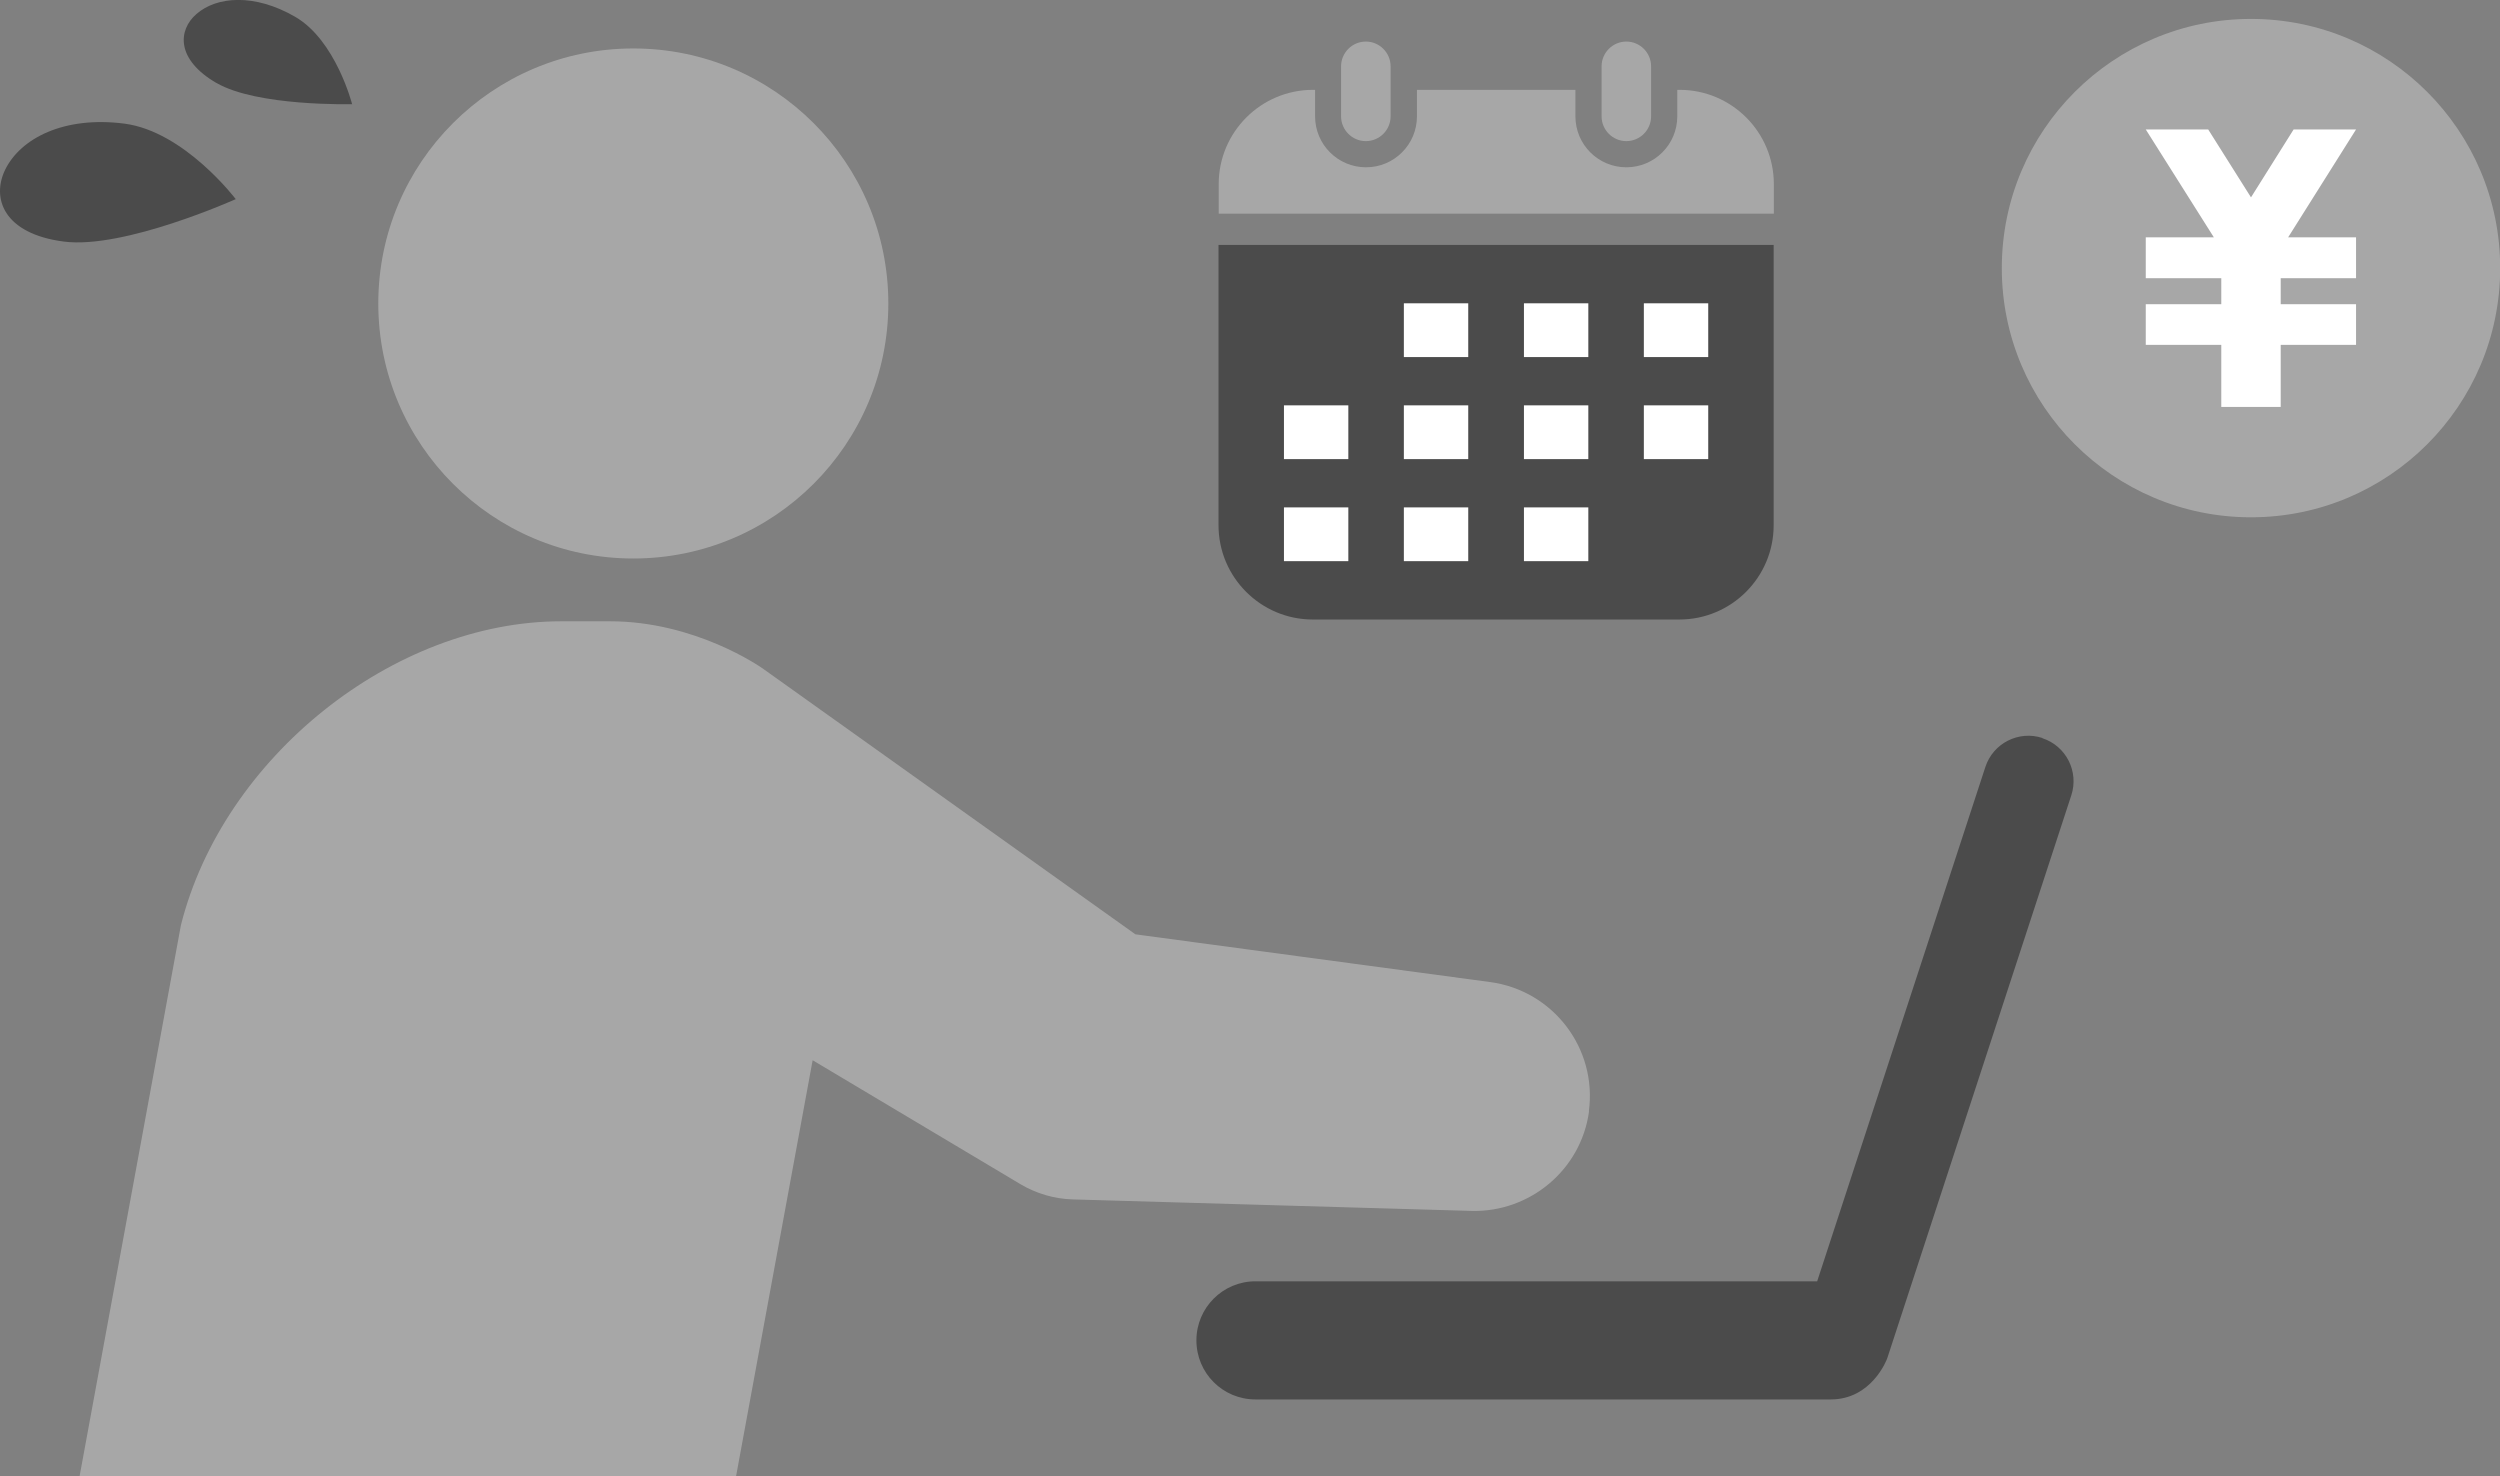 <?xml version="1.0" encoding="UTF-8"?>
<svg id="_レイヤー_2" data-name="レイヤー 2" xmlns="http://www.w3.org/2000/svg" width="141.36" height="83.48" viewBox="0 0 141.36 83.48">
  <rect x="0" y="0" width="141.36" height="83.48" fill="#808080" stroke="none"/>
  <defs>
    <style>
      .cls-1 {
        fill: #a7a7a7;
      }

      .cls-2 {
        fill: #fff;
      }

      .cls-3 {
        fill: #4b4b4b;
      }
    </style>
  </defs>
  <g id="_レイヤー_1-2" data-name="レイヤー 1">
    <g>
      <g>
        <path class="cls-3" d="M12.25,4.7c-2.3-1.33-2.2-2.99-1.14-3.91,1.15-1,3.28-1.17,5.58.16,2.3,1.33,3.22,4.94,3.22,4.94,0,0-5.37.14-7.67-1.2Z"/>
        <path class="cls-3" d="M3.61,13.66C.2,13.22-.5,11.2.3,9.58c.87-1.76,3.32-3.03,6.73-2.59,3.4.44,6.3,4.27,6.3,4.27,0,0-6.32,2.84-9.72,2.4Z"/>
      </g>
      <g>
        <circle class="cls-1" cx="35.81" cy="17.16" r="14.42"/>
        <path class="cls-1" d="M89.84,62.84c.48-3.56-2.02-6.83-5.58-7.31l-20.06-2.7-21.03-15c-.19-.14-3.88-2.7-8.68-2.7h-2.75c-9.49,0-19.12,7.69-21.51,17.18l-5.73,31.16h37.12l4.33-23.52,11.77,7.02c.87.51,1.87.82,2.95.85l22.55.65c3.27.08,6.18-2.31,6.63-5.63Z"/>
      </g>
      <path class="cls-3" d="M115.49,41.73c-1.34-.44-2.79.29-3.23,1.64l-9.51,29.08h-31.76c-1.84,0-3.34,1.49-3.34,3.34s1.49,3.34,3.34,3.34h32.53c2.29,0,3.16-2.21,3.2-2.35l10.4-31.81c.44-1.34-.29-2.79-1.64-3.23Z"/>
      <g>
        <path class="cls-1" d="M77.23,7.98c-.77,0-1.4-.63-1.4-1.4v-2.83c0-.77.63-1.4,1.4-1.4s1.4.63,1.4,1.4v2.83c0,.77-.63,1.4-1.4,1.4Z"/>
        <path class="cls-1" d="M94.96,5.08h-.12v1.5c0,1.59-1.29,2.88-2.88,2.88s-2.88-1.29-2.88-2.88v-1.5h-8.96v1.5c0,1.59-1.29,2.88-2.88,2.88s-2.88-1.29-2.88-2.88v-1.5h-.12c-2.94,0-5.33,2.39-5.33,5.33v1.67h31.39v-1.67c0-2.94-2.39-5.33-5.33-5.33Z"/>
        <path class="cls-1" d="M91.96,7.98c-.77,0-1.4-.63-1.4-1.4v-2.83c0-.77.63-1.4,1.4-1.4s1.4.63,1.4,1.4v2.83c0,.77-.63,1.4-1.4,1.4Z"/>
        <path class="cls-3" d="M68.9,13.85v15.85c0,2.94,2.39,5.33,5.33,5.33h20.73c2.94,0,5.33-2.39,5.33-5.33v-15.85h-31.39Z"/>
        <rect class="cls-2" x="72.6" y="28.69" width="3.64" height="3.04"/>
        <rect class="cls-2" x="72.6" y="22.92" width="3.64" height="3.04"/>
        <rect class="cls-2" x="79.38" y="28.69" width="3.64" height="3.04"/>
        <rect class="cls-2" x="79.38" y="22.92" width="3.64" height="3.04"/>
        <rect class="cls-2" x="79.38" y="17.15" width="3.64" height="3.04"/>
        <rect class="cls-2" x="86.17" y="28.69" width="3.64" height="3.04"/>
        <rect class="cls-2" x="86.17" y="22.92" width="3.64" height="3.04"/>
        <rect class="cls-2" x="86.17" y="17.15" width="3.64" height="3.04"/>
        <rect class="cls-2" x="92.95" y="22.92" width="3.64" height="3.04"/>
        <rect class="cls-2" x="92.95" y="17.15" width="3.64" height="3.04"/>
      </g>
      <g>
        <circle class="cls-1" cx="127.28" cy="15.16" r="14.09"/>
        <polygon class="cls-2" points="133.22 15.73 128.96 15.73 128.96 17.2 133.22 17.2 133.22 19.5 128.96 19.5 128.96 23.01 125.6 23.01 125.6 19.5 121.33 19.5 121.33 17.2 125.6 17.2 125.6 15.73 121.33 15.73 121.33 13.42 125.18 13.42 121.33 7.32 124.86 7.32 127.28 11.16 129.69 7.32 133.22 7.32 129.38 13.42 133.22 13.42 133.22 15.73"/>
      </g>
    </g>
  </g>
</svg>